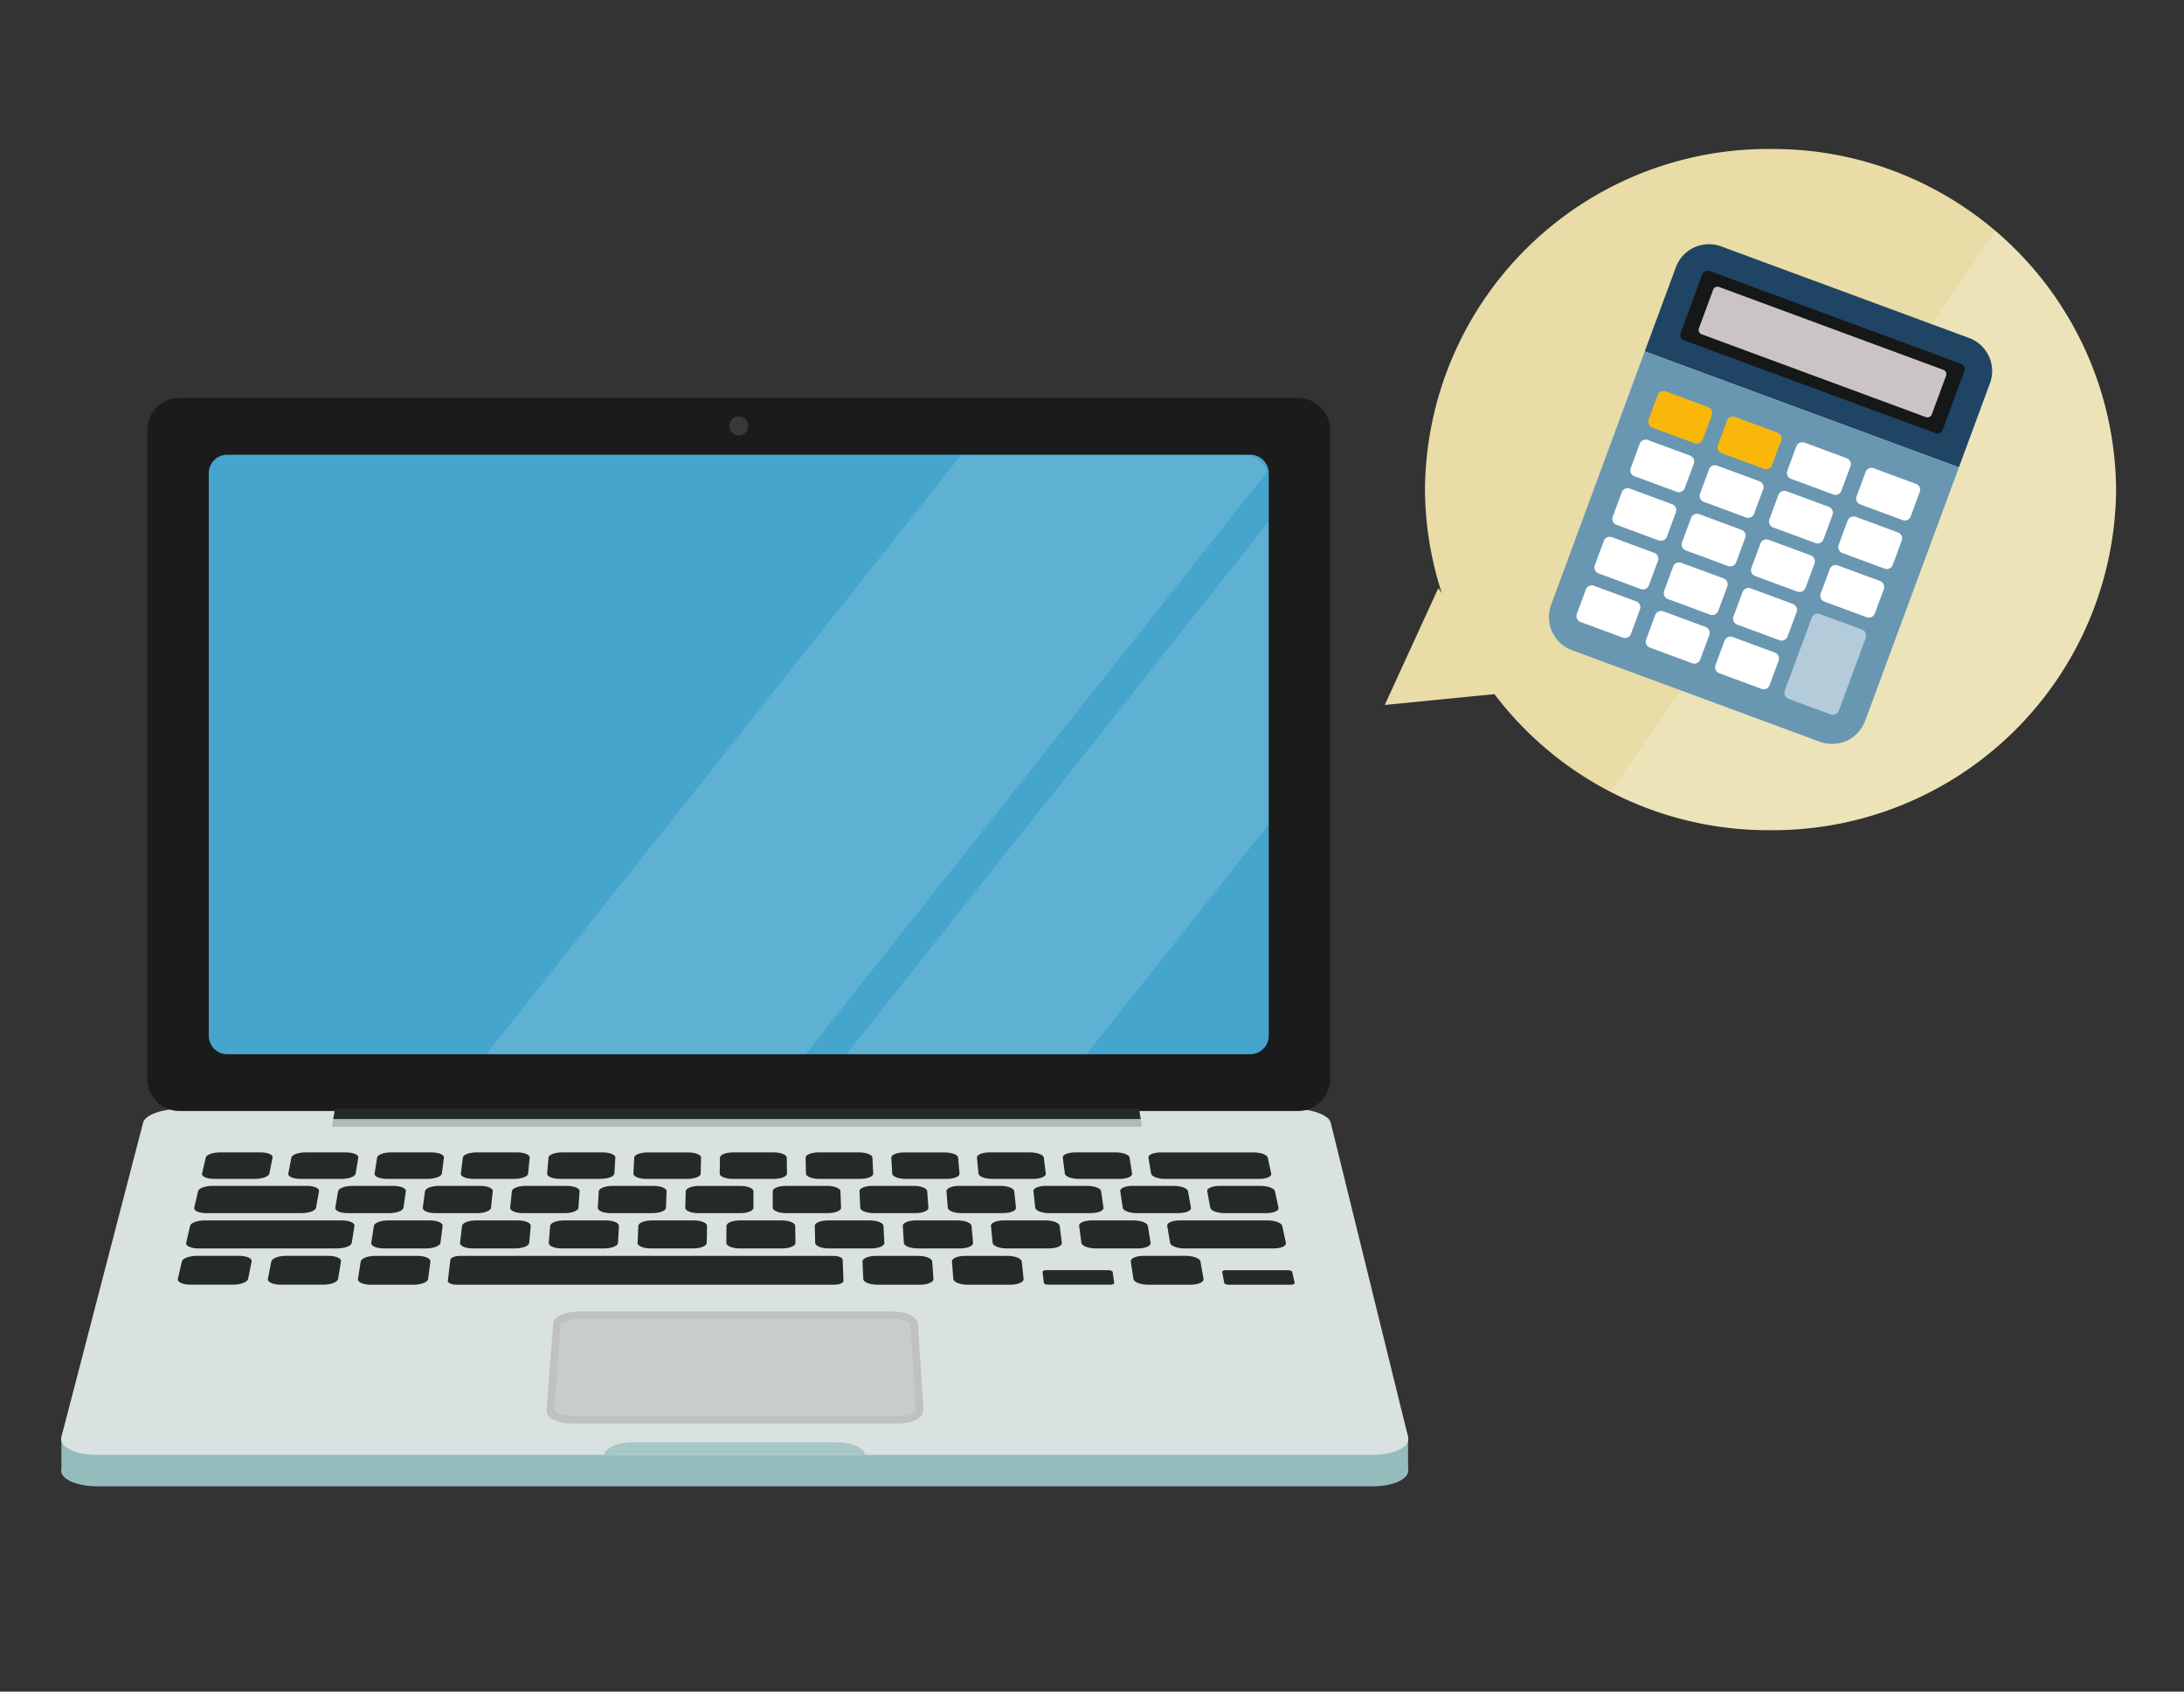<svg xmlns="http://www.w3.org/2000/svg" xmlns:xlink="http://www.w3.org/1999/xlink" width="142" height="110" viewBox="0 0 142 110">
  <rect x="0" y="0" width="142" height="110" fill="#333333" stroke="none"/>
  <defs>
    <clipPath id="clip-path">
      <rect id="長方形_85628" data-name="長方形 85628" width="142" height="110" transform="translate(219 1728)" fill="#ff4b4b" opacity="0.52"/>
    </clipPath>
    <clipPath id="clip-path-2">
      <rect id="長方形_85601" data-name="長方形 85601" width="95.981" height="83.293" fill="none"/>
    </clipPath>
    <clipPath id="clip-path-4">
      <rect id="長方形_85596" data-name="長方形 85596" width="1.232" height="1.233" fill="none"/>
    </clipPath>
    <clipPath id="clip-path-5">
      <rect id="長方形_85597" data-name="長方形 85597" width="52.68" height="0.509" fill="none"/>
    </clipPath>
    <clipPath id="clip-path-6">
      <path id="長方形_85600" data-name="長方形 85600" d="M1.616,0H67.3a1.617,1.617,0,0,1,1.617,1.617V37.365A1.616,1.616,0,0,1,67.3,38.981H1.618A1.618,1.618,0,0,1,0,37.363V1.616A1.616,1.616,0,0,1,1.616,0Z" fill="none"/>
    </clipPath>
    <clipPath id="clip-path-7">
      <rect id="長方形_85599" data-name="長方形 85599" width="70.995" height="76.747" fill="none"/>
    </clipPath>
    <clipPath id="clip-path-8">
      <rect id="長方形_85608" data-name="長方形 85608" width="50.471" height="49.312" fill="none"/>
    </clipPath>
    <clipPath id="clip-path-10">
      <path id="パス_104593" data-name="パス 104593" d="M25.49,0A22.31,22.31,0,0,0,3.021,22.147,22.309,22.309,0,0,0,25.49,44.294,22.308,22.308,0,0,0,47.956,22.147,22.309,22.309,0,0,0,25.49,0Z" transform="translate(-3.021)" fill="none"/>
    </clipPath>
    <clipPath id="clip-path-11">
      <rect id="長方形_85603" data-name="長方形 85603" width="40.917" height="48.308" fill="none"/>
    </clipPath>
    <clipPath id="clip-path-13">
      <rect id="長方形_85604" data-name="長方形 85604" width="34.797" height="36.967" fill="none"/>
    </clipPath>
    <clipPath id="clip-path-14">
      <path id="パス_104601" data-name="パス 104601" d="M39.659,13.255,23.538,7.3a2.293,2.293,0,0,0-2.945,1.355L12.481,30.611a2.294,2.294,0,0,0,1.355,2.945l16.122,5.956A2.292,2.292,0,0,0,32.9,38.157L41.016,16.2a2.291,2.291,0,0,0-1.355-2.944h0" transform="translate(-12.338 -7.156)" fill="none"/>
    </clipPath>
    <clipPath id="clip-path-15">
      <path id="パス_104604" data-name="パス 104604" d="M12.481,31.7a2.292,2.292,0,0,0,1.356,2.944L29.958,40.6A2.292,2.292,0,0,0,32.9,39.244L39,22.757,18.573,15.211Z" transform="translate(-12.338 -15.211)" fill="none"/>
    </clipPath>
    <linearGradient id="linear-gradient" x1="-0.003" y1="1.05" x2="0.015" y2="1.05" gradientUnits="objectBoundingBox">
      <stop offset="0" stop-color="#abc1d2"/>
      <stop offset="1" stop-color="#6997b2"/>
    </linearGradient>
    <clipPath id="clip-path-17">
      <rect id="長方形_85606" data-name="長方形 85606" width="5.314" height="6.575" fill="none"/>
    </clipPath>
  </defs>
  <g id="グループ_148310" data-name="グループ 148310" transform="translate(-219 -1728)">
    <g id="マスクグループ_133123" data-name="マスクグループ 133123" clip-path="url(#clip-path)">
      <g id="グループ_148239" data-name="グループ 148239" transform="translate(222.975 1741.354)">
        <g id="グループ_148238" data-name="グループ 148238" clip-path="url(#clip-path-2)">
          <g id="グループ_148232" data-name="グループ 148232">
            <g id="グループ_148231" data-name="グループ 148231" clip-path="url(#clip-path-2)">
              <path id="パス_104535" data-name="パス 104535" d="M85.22,104.36H2.361c-1.461,0-2.51-.523-2.344-1.164v-2.044l5.316-18.41c.128-.495,1.263-.893,2.535-.893h72.15c1.273,0,2.4.4,2.524.893l5.035,18.41V103.2c.16.641-.9,1.164-2.357,1.164" transform="translate(0 -21.067)" fill="#94bcbc"/>
              <path id="パス_104536" data-name="パス 104536" d="M85.22,101.608H2.361c-1.461,0-2.51-.523-2.344-1.164L5.333,79.992c.128-.5,1.263-.893,2.535-.893h72.15c1.273,0,2.4.4,2.524.893l5.035,20.454c.16.64-.9,1.163-2.357,1.163" transform="translate(0 -20.359)" fill="#d9e1e1"/>
              <path id="パス_104537" data-name="パス 104537" d="M64.511,109.125H47.544c.025-.454.876-.821,1.9-.821H62.621c1.026,0,1.87.367,1.889.821Z" transform="translate(-12.237 -27.876)" fill="#a7c7c6"/>
              <path id="パス_104538" data-name="パス 104538" d="M65.417,103.976H44.243c-.808,0-1.441-.286-1.414-.637l.428-5.563c.025-.327.674-.593,1.451-.593H65.045c.776,0,1.421.265,1.443.593l.351,5.563c.022.351-.615.637-1.423.637" transform="translate(-11.023 -25.014)" fill="#c7cccc"/>
              <path id="パス_104539" data-name="パス 104539" d="M65.417,103.976H44.243c-.808,0-1.441-.286-1.414-.637l.428-5.563c.025-.327.674-.593,1.451-.593H65.045c.776,0,1.421.265,1.443.593l.351,5.563C66.862,103.69,66.225,103.976,65.417,103.976Z" transform="translate(-11.023 -25.014)" fill="none" stroke="#c0c1c1" stroke-miterlimit="10" stroke-width="0.493"/>
              <path id="パス_104540" data-name="パス 104540" d="M15.779,84.646h-2.66c-.475,0-.825-.153-.782-.342l.24-1.045c.045-.185.458-.335.928-.335h2.633c.47,0,.821.15.783.335l-.21,1.045c-.041.189-.457.342-.932.342" transform="translate(-3.174 -21.344)" fill="#242a2a"/>
              <path id="パス_104541" data-name="パス 104541" d="M23.343,84.647h-2.66c-.475,0-.83-.153-.794-.341l.2-1.045c.036-.186.446-.335.916-.335H23.64c.47,0,.827.149.8.335l-.173,1.045c-.033.189-.443.341-.919.341" transform="translate(-5.119 -21.344)" fill="#242a2a"/>
              <path id="パス_104542" data-name="パス 104542" d="M30.91,84.646H28.25c-.475,0-.836-.153-.807-.342l.165-1.045c.029-.185.434-.335.9-.335h2.633c.47,0,.832.15.808.335L31.818,84.3c-.028.189-.433.342-.908.342" transform="translate(-7.063 -21.344)" fill="#242a2a"/>
              <path id="パス_104543" data-name="パス 104543" d="M38.476,84.646h-2.66c-.475,0-.841-.153-.819-.342l.128-1.045c.022-.185.422-.335.893-.335H38.65c.47,0,.837.15.819.335l-.1,1.045c-.019.189-.419.342-.895.342" transform="translate(-9.007 -21.344)" fill="#242a2a"/>
              <path id="パス_104544" data-name="パス 104544" d="M46.042,84.646h-2.66c-.475,0-.847-.153-.831-.342l.089-1.045c.016-.185.41-.335.88-.335h2.633c.47,0,.842.15.832.335L46.923,84.3c-.012.189-.406.342-.881.342" transform="translate(-10.952 -21.344)" fill="#242a2a"/>
              <path id="パス_104545" data-name="パス 104545" d="M53.608,84.648h-2.66c-.475,0-.853-.152-.843-.341l.052-1.045c.009-.186.4-.335.868-.335h2.633c.47,0,.847.149.844.335l-.023,1.045c-.006.188-.4.341-.87.341" transform="translate(-12.896 -21.344)" fill="#242a2a"/>
              <path id="パス_104546" data-name="パス 104546" d="M61.176,84.647h-2.66c-.475,0-.858-.153-.855-.342l.015-1.045c0-.185.385-.335.855-.335h2.633c.471,0,.854.15.856.335l.014,1.045c0,.189-.384.342-.858.342" transform="translate(-14.841 -21.344)" fill="#242a2a"/>
              <path id="パス_104547" data-name="パス 104547" d="M68.732,84.647h-2.66c-.475,0-.864-.153-.868-.342l-.023-1.045c0-.185.374-.335.844-.335h2.633c.47,0,.858.15.868.335l.052,1.045c.007.189-.37.342-.845.342" transform="translate(-16.777 -21.344)" fill="#242a2a"/>
              <path id="パス_104548" data-name="パス 104548" d="M76.285,84.648h-2.66c-.475,0-.869-.152-.88-.341l-.061-1.045c-.01-.186.362-.335.832-.335h2.633c.47,0,.864.149.88.335l.089,1.045c.015.188-.357.341-.832.341" transform="translate(-18.708 -21.344)" fill="#242a2a"/>
              <path id="パス_104549" data-name="パス 104549" d="M83.837,84.647h-2.66c-.475,0-.875-.153-.892-.342l-.1-1.045c-.017-.185.35-.335.82-.335h2.633c.47,0,.87.15.893.335l.128,1.045c.02.189-.347.342-.822.342" transform="translate(-20.639 -21.344)" fill="#242a2a"/>
              <path id="パス_104550" data-name="パス 104550" d="M91.39,84.647H88.73c-.475,0-.88-.153-.9-.342l-.134-1.045c-.025-.185.337-.335.807-.335h2.633c.47,0,.875.15.9.335l.166,1.045c.027.189-.334.342-.811.342" transform="translate(-22.57 -21.344)" fill="#242a2a"/>
              <path id="パス_104551" data-name="パス 104551" d="M102.385,84.649h-6.1c-.475,0-.886-.153-.918-.341l-.173-1.045c-.03-.186.326-.335.8-.335h6.035c.469,0,.883.15.923.335l.226,1.046c.041.187-.311.34-.786.34" transform="translate(-24.5 -21.345)" fill="#242a2a"/>
              <path id="パス_104552" data-name="パス 104552" d="M18.631,87.629H12.443c-.483,0-.838-.157-.793-.351L11.9,86.2c.045-.19.466-.345.942-.345h6.121c.476,0,.835.154.8.345l-.192,1.075c-.038.194-.456.351-.939.351" transform="translate(-2.997 -22.099)" fill="#242a2a"/>
              <path id="パス_104553" data-name="パス 104553" d="M27.514,87.629h-2.7c-.482,0-.848-.157-.812-.351l.184-1.075c.033-.19.446-.345.922-.345h2.668c.476,0,.841.154.813.345l-.154,1.075c-.028.194-.441.351-.923.351" transform="translate(-6.177 -22.099)" fill="#242a2a"/>
              <path id="パス_104554" data-name="パス 104554" d="M35.188,87.629h-2.7c-.482,0-.851-.157-.825-.351L31.81,86.2c.026-.19.434-.345.91-.345h2.668c.476,0,.847.154.826.345L36.1,87.279c-.021.194-.428.351-.91.351" transform="translate(-8.15 -22.099)" fill="#242a2a"/>
              <path id="パス_104555" data-name="パス 104555" d="M42.857,87.629h-2.7c-.482,0-.857-.157-.838-.351l.107-1.075c.019-.19.421-.345.9-.345h2.668c.477,0,.852.154.838.345l-.077,1.075c-.012.194-.414.351-.9.351" transform="translate(-10.121 -22.099)" fill="#242a2a"/>
              <path id="パス_104556" data-name="パス 104556" d="M50.535,87.629h-2.7c-.482,0-.863-.157-.851-.351l.069-1.075c.012-.19.408-.345.885-.345h2.669c.477,0,.858.154.851.345l-.039,1.075c-.009.194-.4.351-.887.351" transform="translate(-12.093 -22.099)" fill="#242a2a"/>
              <path id="パス_104557" data-name="パス 104557" d="M58.208,87.63h-2.7c-.482,0-.869-.157-.863-.351l.03-1.075c.006-.19.4-.345.873-.345h2.667c.477,0,.863.154.863.345V87.28c0,.2-.39.351-.873.351" transform="translate(-14.065 -22.099)" fill="#242a2a"/>
              <path id="パス_104558" data-name="パス 104558" d="M65.878,87.63h-2.7c-.482,0-.874-.157-.876-.351L62.3,86.2c0-.19.384-.345.861-.345h2.667c.477,0,.869.154.876.345l.039,1.075c.007.2-.377.351-.86.351" transform="translate(-16.034 -22.099)" fill="#242a2a"/>
              <path id="パス_104559" data-name="パス 104559" d="M73.538,87.63h-2.7c-.482,0-.88-.157-.889-.351L69.9,86.2c-.009-.19.371-.345.847-.345h2.668c.476,0,.874.154.887.345l.078,1.075c.015.2-.365.351-.847.351" transform="translate(-17.992 -22.099)" fill="#242a2a"/>
              <path id="パス_104560" data-name="パス 104560" d="M81.2,87.629H78.5c-.482,0-.885-.157-.9-.351L77.514,86.2c-.015-.19.357-.345.835-.345h2.668c.476,0,.879.154.9.345l.116,1.075c.021.195-.352.351-.835.351" transform="translate(-19.951 -22.099)" fill="#242a2a"/>
              <path id="パス_104561" data-name="パス 104561" d="M88.859,87.629h-2.7c-.482,0-.892-.157-.913-.351L85.123,86.2c-.022-.19.346-.345.824-.345h2.667c.477,0,.885.154.913.345l.154,1.075c.028.195-.34.351-.822.351" transform="translate(-21.909 -22.099)" fill="#242a2a"/>
              <path id="パス_104562" data-name="パス 104562" d="M96.516,87.629h-2.7c-.482,0-.9-.157-.926-.351L92.727,86.2c-.029-.19.334-.345.811-.345h2.668c.476,0,.892.154.925.345l.194,1.075c.039.195-.325.351-.809.351" transform="translate(-23.866 -22.099)" fill="#242a2a"/>
              <path id="パス_104563" data-name="パス 104563" d="M104.18,87.629h-2.7c-.482,0-.9-.157-.937-.351l-.2-1.075c-.036-.19.322-.345.8-.345h2.665c.477,0,.9.154.937.345l.232,1.075c.044.195-.313.351-.8.351" transform="translate(-25.826 -22.099)" fill="#242a2a"/>
              <path id="パス_104564" data-name="パス 104564" d="M20.763,90.7H11.746c-.491,0-.847-.162-.8-.361l.254-1.106c.045-.2.474-.354.956-.354h8.914c.483,0,.848.158.818.355l-.178,1.105c-.031.2-.455.361-.945.361" transform="translate(-2.816 -22.876)" fill="#242a2a"/>
              <path id="パス_104565" data-name="パス 104565" d="M30.718,90.7H27.982c-.491,0-.861-.162-.83-.361l.172-1.106c.03-.2.446-.355.93-.355H30.96c.483,0,.855.159.83.355l-.14,1.106c-.026.2-.443.361-.932.361" transform="translate(-6.988 -22.875)" fill="#242a2a"/>
              <path id="パス_104566" data-name="パス 104566" d="M38.5,90.7H35.767c-.491,0-.866-.162-.842-.361l.131-1.106c.023-.2.434-.355.918-.355h2.705c.483,0,.861.159.844.354l-.1,1.106c-.019.2-.43.361-.919.361" transform="translate(-8.989 -22.875)" fill="#242a2a"/>
              <path id="パス_104567" data-name="パス 104567" d="M46.287,90.7H43.55c-.491,0-.873-.162-.855-.361l.091-1.106c.016-.2.422-.355.905-.355H46.4c.483,0,.867.159.855.355l-.06,1.106c-.01.2-.415.361-.906.361" transform="translate(-10.989 -22.875)" fill="#242a2a"/>
              <path id="パス_104568" data-name="パス 104568" d="M54.072,90.7H51.335c-.49,0-.877-.162-.868-.361l.051-1.106c.01-.2.409-.355.893-.355h2.706c.483,0,.872.159.868.355l-.021,1.106c0,.2-.4.361-.892.361" transform="translate(-12.989 -22.875)" fill="#242a2a"/>
              <path id="パス_104569" data-name="パス 104569" d="M61.857,90.7H59.12c-.491,0-.884-.162-.881-.361l.012-1.106c0-.2.4-.355.879-.355h2.706c.483,0,.878.159.881.355l.019,1.106c0,.2-.391.361-.88.361" transform="translate(-14.99 -22.875)" fill="#242a2a"/>
              <path id="パス_104570" data-name="パス 104570" d="M69.633,90.7H66.9c-.49,0-.89-.162-.892-.362l-.028-1.106c0-.2.384-.354.867-.354h2.706c.483,0,.884.159.893.355l.059,1.106c.01.2-.377.361-.867.361" transform="translate(-16.981 -22.875)" fill="#242a2a"/>
              <path id="パス_104571" data-name="パス 104571" d="M77.4,90.7H74.666c-.491,0-.9-.162-.907-.361l-.068-1.106c-.012-.2.371-.355.854-.355h2.706c.483,0,.89.159.907.355l.1,1.106c.017.2-.365.361-.854.361" transform="translate(-18.967 -22.875)" fill="#242a2a"/>
              <path id="パス_104572" data-name="パス 104572" d="M85.174,90.7H82.437c-.491,0-.9-.162-.92-.361l-.107-1.106c-.019-.2.356-.355.841-.355h2.708c.483,0,.895.159.919.355l.138,1.106c.024.2-.352.361-.841.361" transform="translate(-20.954 -22.875)" fill="#242a2a"/>
              <path id="パス_104573" data-name="パス 104573" d="M92.946,90.7H90.209c-.491,0-.907-.162-.933-.361l-.147-1.106c-.026-.2.345-.354.828-.354h2.706c.483,0,.9.158.933.355l.179,1.105c.03.2-.341.361-.828.361" transform="translate(-22.94 -22.876)" fill="#242a2a"/>
              <path id="パス_104574" data-name="パス 104574" d="M103.75,90.7H97.976c-.491,0-.913-.162-.947-.361l-.187-1.106c-.033-.2.333-.355.816-.355h5.707c.484,0,.91.159.953.355l.238,1.106c.043.2-.318.361-.806.361" transform="translate(-24.925 -22.875)" fill="#242a2a"/>
              <path id="パス_104575" data-name="パス 104575" d="M13.807,93.856H11.03c-.5,0-.86-.167-.812-.372l.261-1.138c.045-.2.481-.365.971-.365H14.2c.491,0,.855.163.814.365l-.229,1.138c-.041.2-.476.371-.973.371" transform="translate(-2.629 -23.675)" fill="#242a2a"/>
              <path id="パス_104576" data-name="パス 104576" d="M21.705,93.856H18.928c-.5,0-.866-.166-.826-.372l.221-1.138c.039-.2.469-.365.959-.365h2.745c.491,0,.861.163.827.365l-.189,1.138c-.033.206-.463.372-.96.372" transform="translate(-4.658 -23.675)" fill="#242a2a"/>
              <path id="パス_104577" data-name="パス 104577" d="M29.6,93.859H26.826c-.5,0-.872-.166-.839-.372l.178-1.138c.032-.2.455-.365.946-.365h2.745c.491,0,.867.163.841.365l-.148,1.138c-.024.2-.448.372-.945.372" transform="translate(-6.688 -23.675)" fill="#242a2a"/>
              <path id="パス_104578" data-name="パス 104578" d="M58.978,93.859H34.434c-.336,0-.595-.113-.578-.252l.168-1.376c.017-.137.3-.247.632-.247H58.919c.333,0,.605.111.61.247l.05,1.376c0,.137-.264.252-.6.252" transform="translate(-8.714 -23.675)" fill="#242a2a"/>
              <path id="パス_104579" data-name="パス 104579" d="M73.9,93.858H71.127c-.5,0-.905-.166-.914-.372l-.05-1.138c-.009-.2.382-.365.873-.365H73.78c.49,0,.9.163.914.365l.082,1.138c.013.2-.377.372-.873.372" transform="translate(-18.059 -23.675)" fill="#242a2a"/>
              <path id="パス_104580" data-name="パス 104580" d="M81.788,93.858H79.011c-.5,0-.912-.167-.928-.372l-.089-1.138c-.016-.2.368-.365.859-.365H81.6c.491,0,.906.163.928.365l.123,1.138c.022.2-.364.371-.86.371" transform="translate(-20.074 -23.675)" fill="#242a2a"/>
              <path id="パス_104581" data-name="パス 104581" d="M90.329,94.179H86.292c-.149,0-.274-.05-.281-.111l-.084-.721c-.007-.061.107-.111.255-.111H90.2c.147,0,.274.05.283.111l.1.721c.007.062-.107.111-.255.111" transform="translate(-22.116 -23.998)" fill="#242a2a"/>
              <path id="パス_104582" data-name="パス 104582" d="M97.555,93.857H94.778c-.5,0-.924-.166-.955-.372l-.173-1.138c-.03-.2.342-.365.832-.365h2.745c.49,0,.917.163.954.365l.2,1.138c.037.2-.336.372-.832.372" transform="translate(-24.104 -23.675)" fill="#242a2a"/>
              <path id="パス_104583" data-name="パス 104583" d="M106.115,94.18h-4.037c-.149,0-.278-.05-.29-.111l-.134-.722c-.012-.06.1-.11.247-.11h4.015c.148,0,.278.049.291.11l.156.722c.009.062-.1.111-.249.111" transform="translate(-26.164 -23.998)" fill="#242a2a"/>
              <path id="パス_104584" data-name="パス 104584" d="M9.638,16.861H82.363a2.089,2.089,0,0,1,2.089,2.089V61.14a2.089,2.089,0,0,1-2.089,2.088H9.638A2.089,2.089,0,0,1,7.549,61.14V18.95a2.089,2.089,0,0,1,2.089-2.089" transform="translate(-1.943 -4.34)" fill="#1b1b1b"/>
              <path id="パス_104585" data-name="パス 104585" d="M14.126,21.835H80.642a1.2,1.2,0,0,1,1.2,1.2V59.615a1.2,1.2,0,0,1-1.2,1.2H14.126a1.2,1.2,0,0,1-1.2-1.2V23.036a1.2,1.2,0,0,1,1.2-1.2" transform="translate(-3.327 -5.62)" fill="#46a5cd"/>
              <g id="グループ_148227" data-name="グループ 148227" transform="translate(43.441 13.723)" opacity="0.35" style="isolation: isolate">
                <g id="グループ_148226" data-name="グループ 148226">
                  <g id="グループ_148225" data-name="グループ 148225" clip-path="url(#clip-path-4)">
                    <path id="パス_104586" data-name="パス 104586" d="M59.728,19.047a.616.616,0,1,1-.662-.565.351.351,0,0,1,.048,0,.594.594,0,0,1,.614.568" transform="translate(-58.497 -18.479)" fill="#6c6d6d"/>
                  </g>
                </g>
              </g>
              <path id="パス_104587" data-name="パス 104587" d="M76.324,79.769H23.818l.12-.669H76.213Z" transform="translate(-6.13 -20.359)" fill="#242a2a"/>
              <g id="グループ_148230" data-name="グループ 148230" transform="translate(17.598 59.404)" opacity="0.22" style="isolation: isolate">
                <g id="グループ_148229" data-name="グループ 148229">
                  <g id="グループ_148228" data-name="グループ 148228" clip-path="url(#clip-path-5)">
                    <path id="パス_104588" data-name="パス 104588" d="M76.378,80.5H23.7l.089-.509H76.292Z" transform="translate(-23.697 -79.993)" fill="#242a2a"/>
                  </g>
                </g>
              </g>
            </g>
          </g>
          <g id="グループ_148237" data-name="グループ 148237" transform="translate(9.599 16.214)">
            <g id="グループ_148236" data-name="グループ 148236" clip-path="url(#clip-path-6)">
              <g id="グループ_148235" data-name="グループ 148235" transform="translate(15.387 -16.214)" opacity="0.13">
                <g id="グループ_148234" data-name="グループ 148234">
                  <g id="グループ_148233" data-name="グループ 148233" clip-path="url(#clip-path-7)">
                    <path id="パス_104589" data-name="パス 104589" d="M47.156,67.7l-13.51-9.156L80.044,0l13.51,9.156Z" transform="translate(-33.646 0)" fill="#fff"/>
                    <path id="パス_104590" data-name="パス 104590" d="M63.251,80.673,53.1,73.792,99.5,15.251l10.15,6.88Z" transform="translate(-38.653 -3.925)" fill="#fff"/>
                  </g>
                </g>
              </g>
            </g>
          </g>
        </g>
      </g>
      <g id="グループ_148262" data-name="グループ 148262" transform="translate(309.035 1737.688)">
        <g id="グループ_148261" data-name="グループ 148261" clip-path="url(#clip-path-8)">
          <g id="グループ_148241" data-name="グループ 148241" transform="translate(0 0)">
            <g id="グループ_148240" data-name="グループ 148240" clip-path="url(#clip-path-8)">
              <path id="パス_104591" data-name="パス 104591" d="M25.49,0A22.309,22.309,0,0,1,47.957,22.147,22.309,22.309,0,0,1,25.49,44.294,22.309,22.309,0,0,1,3.022,22.147,22.309,22.309,0,0,1,25.49,0" transform="translate(-0.408 0)" fill="#e9dca7"/>
            </g>
          </g>
          <g id="グループ_148246" data-name="グループ 148246" transform="translate(2.613)">
            <g id="グループ_148245" data-name="グループ 148245" clip-path="url(#clip-path-10)">
              <g id="グループ_148244" data-name="グループ 148244" transform="translate(6.941 1.003)" opacity="0.2">
                <g id="グループ_148243" data-name="グループ 148243">
                  <g id="グループ_148242" data-name="グループ 148242" clip-path="url(#clip-path-11)">
                    <path id="パス_104592" data-name="パス 104592" d="M44.166,1.16,11.046,49.469H51.963V1.16Z" transform="translate(-11.046 -1.16)" fill="#fff"/>
                  </g>
                </g>
              </g>
            </g>
          </g>
          <g id="グループ_148253" data-name="グループ 148253" transform="translate(0 0)">
            <g id="グループ_148252" data-name="グループ 148252" clip-path="url(#clip-path-8)">
              <path id="パス_104594" data-name="パス 104594" d="M3.479,33.022l4.893,6.764L0,40.613Z" transform="translate(0 -4.462)" fill="#e9dca7"/>
              <path id="パス_104595" data-name="パス 104595" d="M28.232,39.469a.384.384,0,0,1-.069-.016c0,.093.007.185.014.278.019-.086.037-.174.055-.261" transform="translate(-3.805 -5.331)" fill="#a7786a"/>
              <path id="パス_104596" data-name="パス 104596" d="M34.78,25.314c.688.212,1.96.281,1.634,1.688S33.074,29.1,33.074,29.1l.5-2.322Z" transform="translate(-4.469 -3.42)" fill="#f8b681"/>
              <path id="パス_104597" data-name="パス 104597" d="M34.958,25.669c-.867.715-2.188,1.156-2.388,1.915-.323,1.223.661,1.591,2,1.017,2.326-1,.39-2.932.39-2.932" transform="translate(-4.393 -3.468)" fill="#f8b681"/>
              <path id="パス_104598" data-name="パス 104598" d="M33.571,29.865c-1.092.659-2.187,1.156-2.388,1.915-.323,1.223.661,1.591,2,1.017a1.965,1.965,0,0,0,1.282-2.334,1.087,1.087,0,0,0-.892-.6" transform="translate(-4.205 -4.035)" fill="#f8b681"/>
              <path id="パス_104599" data-name="パス 104599" d="M32.471,33.433c-1.158.612-2.188,1.156-2.388,1.915-.323,1.224.661,1.592,2,1.018,2.326-1,.391-2.933.391-2.933" transform="translate(-4.057 -4.517)" fill="#f8b681"/>
              <g id="グループ_148251" data-name="グループ 148251" transform="translate(10.671 6.189)" opacity="0.3">
                <g id="グループ_148250" data-name="グループ 148250">
                  <g id="グループ_148249" data-name="グループ 148249" clip-path="url(#clip-path-13)">
                    <g id="グループ_148248" data-name="グループ 148248" transform="translate(0 0)">
                      <g id="グループ_148247" data-name="グループ 148247" clip-path="url(#clip-path-14)">
                        <path id="パス_104600" data-name="パス 104600" d="M34.635,10.868,32.028,41.9l7.364,2.72L49.8,16.47Z" transform="translate(-14.999 -7.658)" fill="#fff"/>
                      </g>
                    </g>
                  </g>
                </g>
              </g>
              <path id="パス_104602" data-name="パス 104602" d="M41.99,16.2a2.292,2.292,0,0,0-1.355-2.944L24.512,7.3a2.292,2.292,0,0,0-2.944,1.355l-2.021,5.469,20.422,7.546Z" transform="translate(-2.641 -0.967)" fill="#204463"/>
            </g>
          </g>
          <g id="グループ_148255" data-name="グループ 148255" transform="translate(10.671 13.156)">
            <g id="グループ_148254" data-name="グループ 148254" clip-path="url(#clip-path-15)">
              <path id="パス_104603" data-name="パス 104603" d="M.169,17.555,14.184,47.972l33.4-11.846L33.564,5.71Z" transform="translate(-10.694 -13.927)" fill="url(#linear-gradient)"/>
            </g>
          </g>
          <g id="グループ_148260" data-name="グループ 148260" transform="translate(0 0)">
            <g id="グループ_148259" data-name="グループ 148259" clip-path="url(#clip-path-8)">
              <path id="パス_104605" data-name="パス 104605" d="M38.457,27.368l-2.746-1.014a.412.412,0,0,1-.243-.528l.586-1.585A.411.411,0,0,1,36.582,24l2.745,1.015a.411.411,0,0,1,.244.528l-.586,1.584a.411.411,0,0,1-.528.244" transform="translate(-4.789 -3.239)" fill="#fff"/>
              <path id="パス_104606" data-name="パス 104606" d="M37.108,31.02l-2.746-1.014a.411.411,0,0,1-.244-.527l.585-1.584a.413.413,0,0,1,.528-.244l2.746,1.015a.41.41,0,0,1,.243.528l-.586,1.584a.41.41,0,0,1-.528.243" transform="translate(-4.607 -3.733)" fill="#fff"/>
              <path id="パス_104607" data-name="パス 104607" d="M35.757,34.674,33.011,33.66a.412.412,0,0,1-.243-.528l.586-1.584a.412.412,0,0,1,.528-.244l2.746,1.014a.412.412,0,0,1,.244.529l-.586,1.584a.412.412,0,0,1-.528.241" transform="translate(-4.424 -4.226)" fill="#fff"/>
              <g id="グループ_148258" data-name="グループ 148258" transform="translate(25.986 30.215)" opacity="0.5" style="isolation: isolate">
                <g id="グループ_148257" data-name="グループ 148257">
                  <g id="グループ_148256" data-name="グループ 148256" clip-path="url(#clip-path-17)">
                    <path id="パス_104608" data-name="パス 104608" d="M33.047,41.485l-2.726-1.008a.421.421,0,0,1-.249-.541l1.746-4.726a.421.421,0,0,1,.541-.249l2.725,1.007a.421.421,0,0,1,.249.541l-1.746,4.727a.422.422,0,0,1-.541.249" transform="translate(-30.046 -34.935)" fill="#fff"/>
                  </g>
                </g>
              </g>
              <path id="パス_104609" data-name="パス 104609" d="M22.822,21.591l-2.746-1.014a.411.411,0,0,1-.241-.528l.586-1.585a.412.412,0,0,1,.528-.243l2.746,1.014a.411.411,0,0,1,.244.528l-.586,1.584a.411.411,0,0,1-.528.244" transform="translate(-2.677 -2.458)" fill="#f9b70a"/>
              <path id="パス_104610" data-name="パス 104610" d="M21.473,25.243l-2.746-1.014a.413.413,0,0,1-.242-.527l.586-1.583a.411.411,0,0,1,.528-.244l2.746,1.015a.411.411,0,0,1,.243.528L22,25a.41.41,0,0,1-.528.243" transform="translate(-2.494 -2.952)" fill="#fff"/>
              <path id="パス_104611" data-name="パス 104611" d="M20.123,28.9l-2.747-1.015a.413.413,0,0,1-.241-.528l.586-1.584a.411.411,0,0,1,.528-.244l2.746,1.014a.412.412,0,0,1,.243.529l-.585,1.584a.412.412,0,0,1-.53.24" transform="translate(-2.312 -3.446)" fill="#fff"/>
              <path id="パス_104612" data-name="パス 104612" d="M18.772,32.552l-2.746-1.014a.411.411,0,0,1-.241-.528l.586-1.584a.411.411,0,0,1,.528-.244L19.645,30.2a.412.412,0,0,1,.243.529L19.3,32.309a.411.411,0,0,1-.528.244" transform="translate(-2.129 -3.94)" fill="#fff"/>
              <path id="パス_104613" data-name="パス 104613" d="M17.422,36.205l-2.746-1.014a.411.411,0,0,1-.241-.528l.586-1.585a.412.412,0,0,1,.528-.243l2.746,1.014a.411.411,0,0,1,.244.528l-.586,1.586a.411.411,0,0,1-.528.244" transform="translate(-1.947 -4.433)" fill="#fff"/>
              <path id="パス_104614" data-name="パス 104614" d="M28.033,23.516,25.287,22.5a.411.411,0,0,1-.241-.528l.586-1.585a.412.412,0,0,1,.528-.243l2.746,1.014a.411.411,0,0,1,.244.528l-.586,1.584a.411.411,0,0,1-.528.244" transform="translate(-3.381 -2.719)" fill="#f9b70a"/>
              <path id="パス_104615" data-name="パス 104615" d="M26.684,27.169l-2.746-1.014a.413.413,0,0,1-.242-.527l.586-1.583a.411.411,0,0,1,.528-.244l2.746,1.015a.411.411,0,0,1,.243.528l-.586,1.584a.41.41,0,0,1-.528.243" transform="translate(-3.199 -3.212)" fill="#fff"/>
              <path id="パス_104616" data-name="パス 104616" d="M25.333,30.823l-2.746-1.014a.411.411,0,0,1-.241-.528l.586-1.584a.411.411,0,0,1,.528-.244l2.746,1.014a.412.412,0,0,1,.243.529l-.585,1.584a.412.412,0,0,1-.53.24" transform="translate(-3.016 -3.706)" fill="#fff"/>
              <path id="パス_104617" data-name="パス 104617" d="M23.983,34.477l-2.746-1.014A.411.411,0,0,1,21,32.935l.586-1.584a.411.411,0,0,1,.528-.244l2.746,1.015a.412.412,0,0,1,.243.529l-.586,1.584a.411.411,0,0,1-.528.244" transform="translate(-2.834 -4.2)" fill="#fff"/>
              <path id="パス_104618" data-name="パス 104618" d="M22.633,38.13l-2.746-1.014a.411.411,0,0,1-.241-.528L20.232,35a.412.412,0,0,1,.528-.243l2.746,1.015a.41.41,0,0,1,.243.528l-.586,1.586a.411.411,0,0,1-.528.244" transform="translate(-2.651 -4.693)" fill="#fff"/>
              <path id="パス_104619" data-name="パス 104619" d="M33.244,25.442,30.5,24.428a.411.411,0,0,1-.241-.528l.586-1.585a.412.412,0,0,1,.528-.243l2.746,1.014a.41.41,0,0,1,.243.528L33.774,25.2a.411.411,0,0,1-.528.244" transform="translate(-4.085 -2.979)" fill="#fff"/>
              <path id="パス_104620" data-name="パス 104620" d="M31.9,29.094l-2.746-1.014a.413.413,0,0,1-.242-.527l.586-1.583a.411.411,0,0,1,.528-.244l2.746,1.015a.411.411,0,0,1,.243.528l-.586,1.584a.41.41,0,0,1-.528.243" transform="translate(-3.903 -3.473)" fill="#fff"/>
              <path id="パス_104621" data-name="パス 104621" d="M30.545,32.748,27.8,31.734a.411.411,0,0,1-.241-.528l.586-1.584a.411.411,0,0,1,.528-.244l2.746,1.014a.412.412,0,0,1,.243.529l-.585,1.584a.412.412,0,0,1-.53.24" transform="translate(-3.72 -3.966)" fill="#fff"/>
              <path id="パス_104622" data-name="パス 104622" d="M29.2,36.4l-2.747-1.014a.411.411,0,0,1-.24-.528l.586-1.584a.411.411,0,0,1,.528-.244l2.745,1.014a.412.412,0,0,1,.243.529l-.586,1.584a.411.411,0,0,1-.528.244" transform="translate(-3.538 -4.46)" fill="#fff"/>
              <path id="パス_104623" data-name="パス 104623" d="M27.845,40.056,25.1,39.042a.411.411,0,0,1-.241-.528l.586-1.585a.412.412,0,0,1,.528-.243L28.718,37.7a.411.411,0,0,1,.244.528l-.586,1.586a.411.411,0,0,1-.528.244" transform="translate(-3.355 -4.954)" fill="#fff"/>
              <path id="パス_104624" data-name="パス 104624" d="M38.793,19.709,22.468,13.677a.38.38,0,0,1-.224-.488l1.4-3.793a.38.38,0,0,1,.488-.225L40.458,15.2a.38.38,0,0,1,.225.488l-1.4,3.8a.38.38,0,0,1-.488.224" transform="translate(-3.003 -1.236)" fill="#161717"/>
              <path id="パス_104625" data-name="パス 104625" d="M38.374,18.835l-14.588-5.39a.3.3,0,0,1-.175-.38l.931-2.519a.3.3,0,0,1,.381-.175l14.587,5.39a.3.3,0,0,1,.174.38l-.931,2.519a.3.3,0,0,1-.38.175" transform="translate(-3.188 -1.399)" fill="#cac5c4"/>
            </g>
          </g>
        </g>
      </g>
    </g>
  </g>
</svg>
